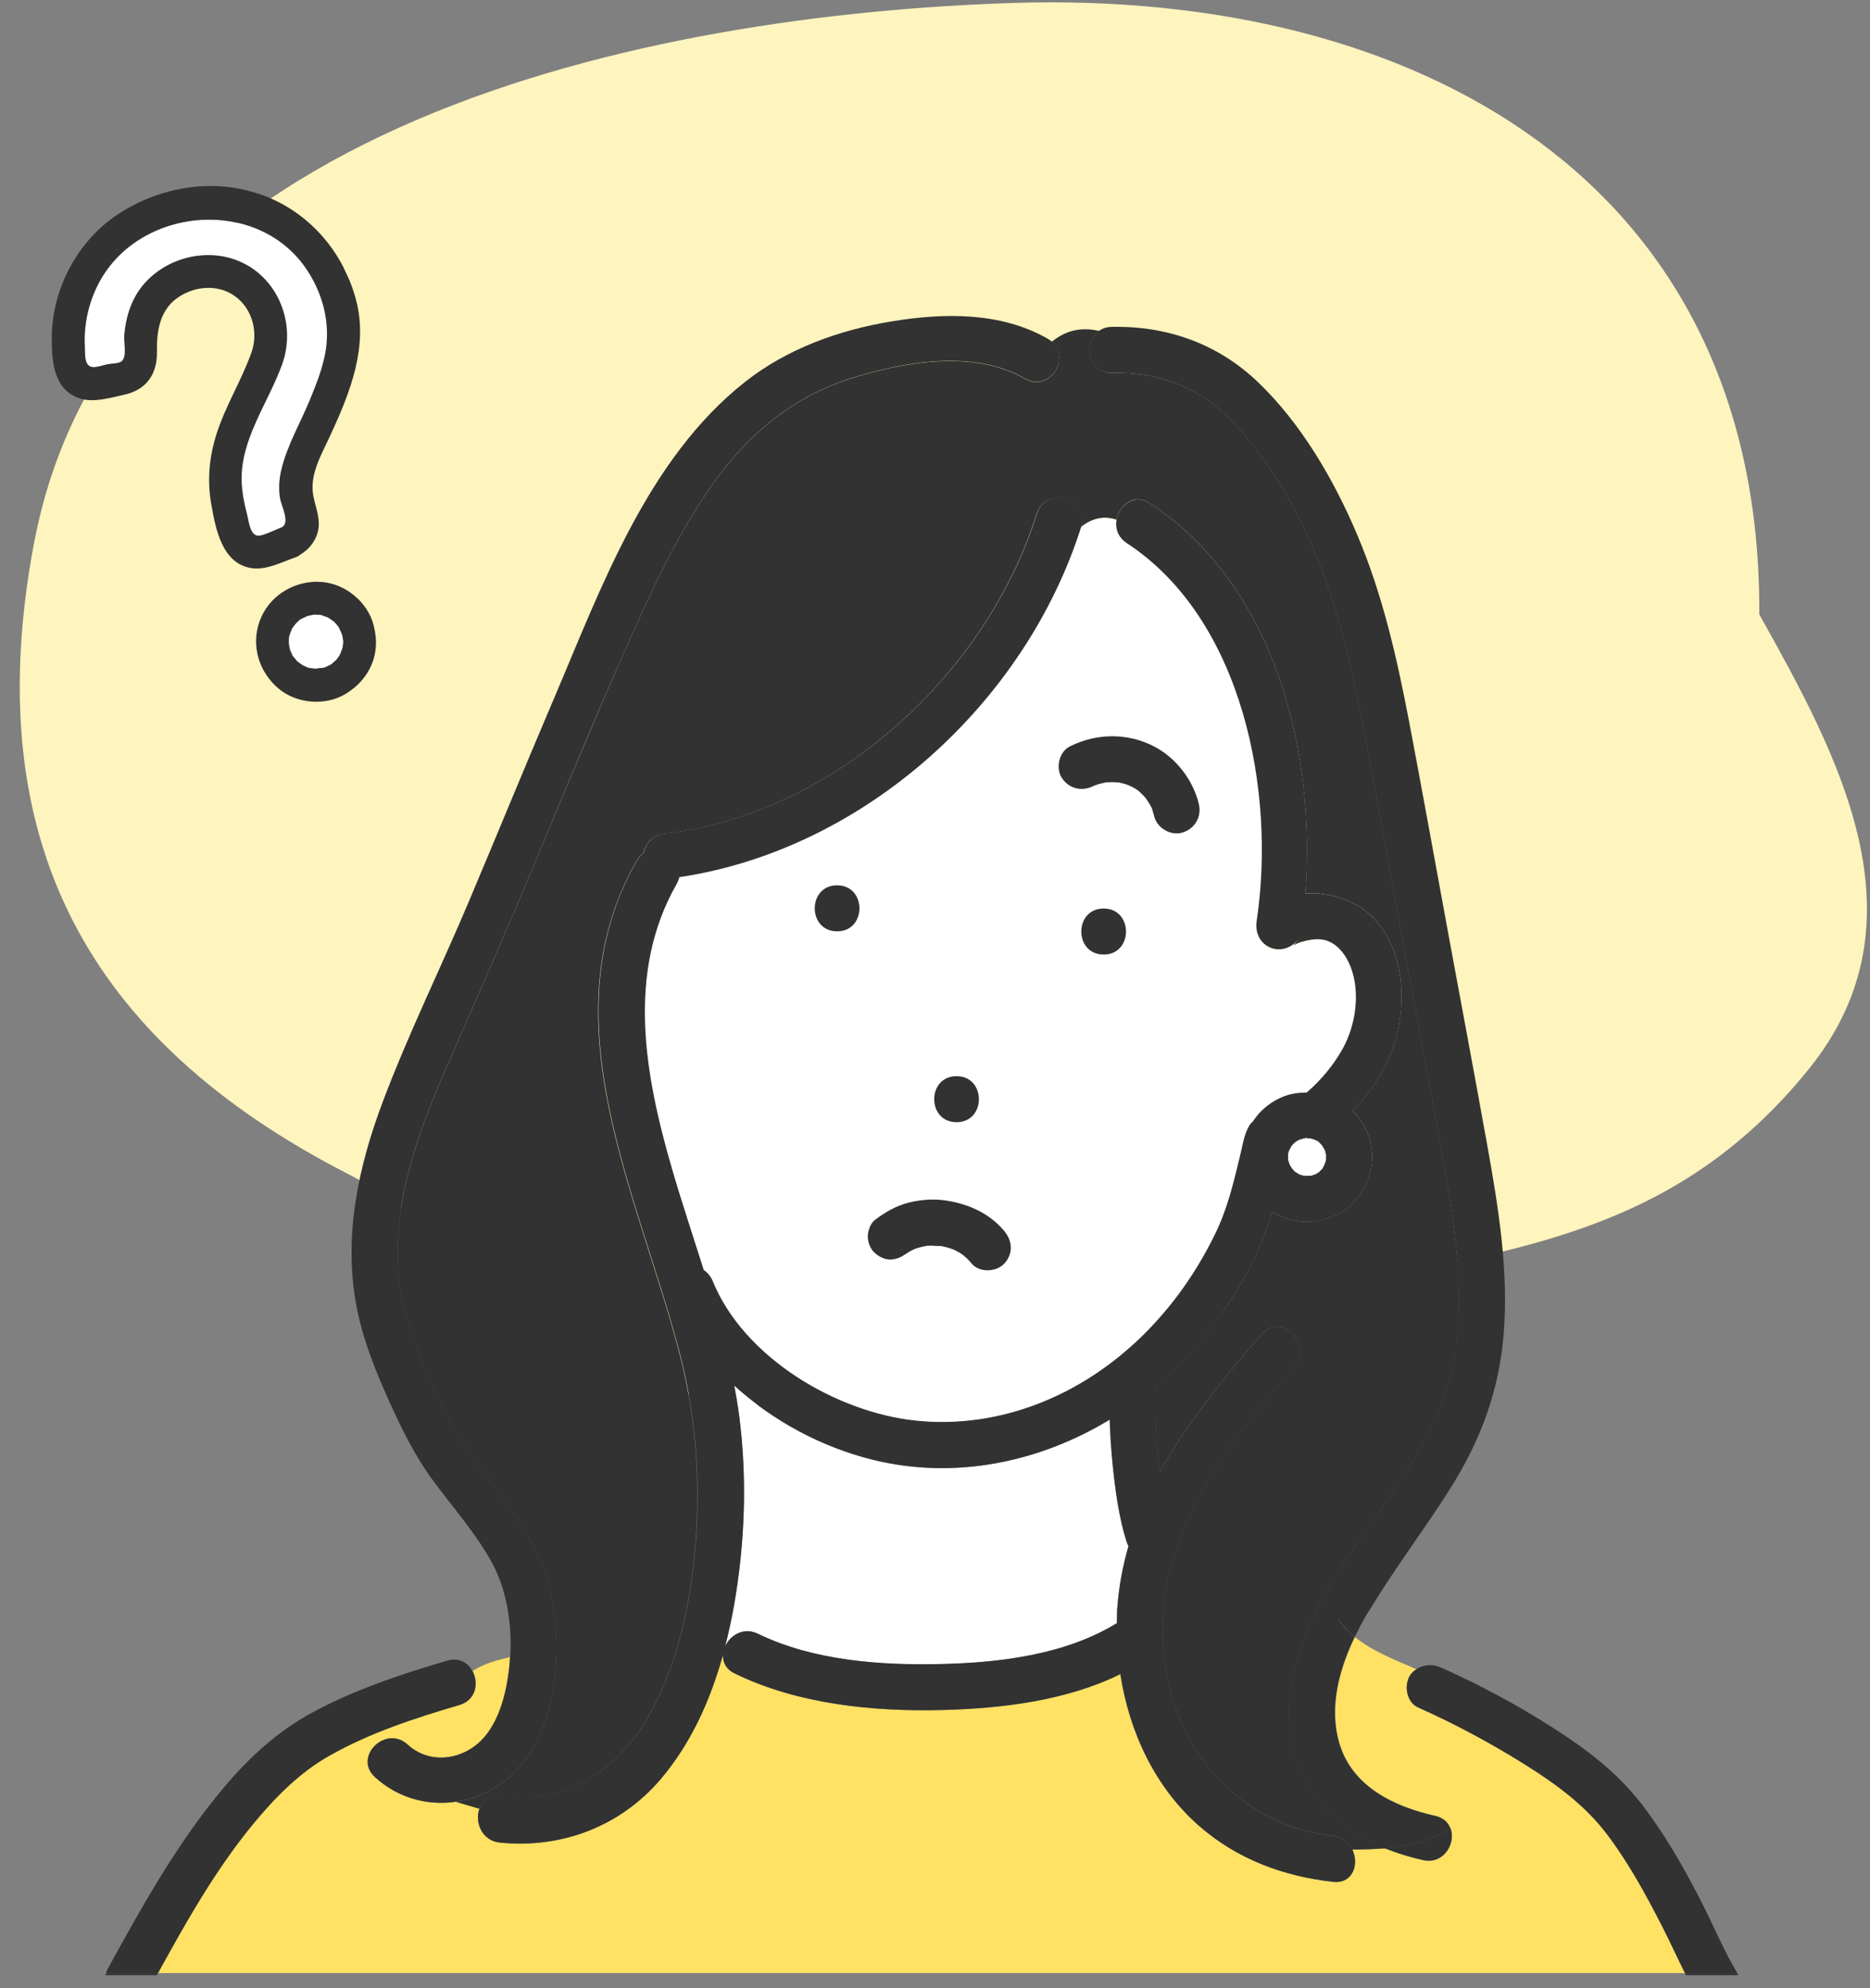 <?xml version="1.0" encoding="utf-8"?>
<svg xmlns="http://www.w3.org/2000/svg" width="142" height="151" viewBox="0 0 142 151" fill="none">
<rect x="0" y="0" width="142" height="151" fill="#808080" stroke="none"/>
<path d="M2.587 41.25C8.593 9.296 49.419 1.079 77.063 0.221C107.246 -0.712 133.769 13.481 133.593 46.657C139.557 57.337 146.481 69.888 137.354 81.187C123.58 98.249 105.8 94.229 86.825 101.864C81.234 104.114 66.618 105.607 60.654 106.487C46.645 108.545 37.672 94.933 26.4 89.142C6.636 78.985 -1.66 63.805 2.581 41.256L2.587 41.25Z" fill="#FEF4BE"/>
<g clip-path="url(#clip0_3527_40710)">
<path d="M126.221 146.289C124.98 143.859 123.654 141.429 122.001 139.255C120.34 137.066 118.156 135.482 115.839 134.023C113.234 132.385 110.496 130.917 107.681 129.66C106.815 129.271 106.604 128.014 107.049 127.268C107.103 127.175 107.166 127.098 107.236 127.02C107.33 126.911 107.447 126.841 107.556 126.764C105.902 126.05 104.186 125.382 102.884 124.318C101.683 126.818 100.926 129.667 101.706 132.346C102.665 135.661 105.856 137.198 108.999 137.897C109.623 138.036 109.989 138.409 110.153 138.851C110.567 139.985 109.646 141.615 108.071 141.266C108.063 141.266 108.055 141.266 108.047 141.266C107.072 141.048 106.105 140.753 105.177 140.373C104.366 140.435 103.531 140.458 102.689 140.466C103.024 141.173 102.946 142.058 102.431 142.555C102.151 142.819 101.753 142.974 101.23 142.912C97.447 142.492 93.938 141.188 91.052 138.665C87.698 135.731 85.74 131.515 85.069 127.136C80.959 129.163 76.029 129.753 71.552 129.861C66.264 129.993 60.594 129.427 55.789 127.09C55.111 126.764 54.869 126.205 54.9 125.654C53.948 129.085 52.474 132.392 50.166 135.109C47.116 138.704 42.647 140.404 37.959 139.931C36.805 139.814 36.251 138.82 36.29 137.92C36.298 137.718 36.337 137.524 36.407 137.345C35.767 137.151 35.167 136.988 34.613 136.817C34.55 136.825 34.496 136.848 34.434 136.856C32.335 137.112 30.167 136.515 28.474 134.954C26.813 133.425 29.301 130.964 30.955 132.485C32.374 133.79 34.426 133.766 35.97 132.664C37.881 131.305 38.505 128.472 38.708 126.282C38.723 126.135 38.723 125.987 38.739 125.84C37.787 126.081 36.836 126.283 35.884 126.904C36.36 127.796 36.157 129.101 34.894 129.473C31.493 130.475 28.092 131.577 25.004 133.332C22.726 134.628 20.893 136.491 19.24 138.494C16.377 141.965 14.154 145.908 11.994 149.844H127.952C127.359 148.664 126.813 147.453 126.213 146.281L126.221 146.289Z" fill="#FFE164"/>
<path d="M110.488 102.946C111.229 98.319 110.543 93.529 109.748 88.956C108.819 83.638 107.798 78.336 106.823 73.033C105.832 67.669 104.857 62.312 103.859 56.947C102.946 52.064 101.948 47.135 100.091 42.508C98.586 38.766 96.379 34.907 93.555 31.98C91.059 29.395 88.025 28.238 84.437 28.316C82.573 28.355 82.254 25.995 83.462 25.133C82.269 24.861 81.068 24.978 79.875 25.948C81.356 27.19 79.68 29.838 77.823 28.766C73.962 26.53 68.651 27.478 64.618 28.743C59.954 30.21 56.499 33.277 53.777 37.26C51.125 41.133 49.214 45.434 47.319 49.712C45.025 54.906 42.865 60.146 40.673 65.386C38.489 70.611 36.212 75.789 33.942 80.975C31.797 85.874 29.831 91.145 30.229 96.58C30.424 99.204 31.306 101.75 32.351 104.149C33.302 106.323 34.301 108.465 35.697 110.398C38.458 114.21 41.406 117.455 42.069 122.292C42.639 126.445 42.038 132.058 38.653 134.993C37.46 136.025 36.048 136.623 34.597 136.833C35.151 137.004 35.759 137.167 36.391 137.361C36.609 136.786 37.117 136.367 37.943 136.445C42.927 136.949 46.788 134.62 49.23 130.343C51.476 126.407 52.443 121.741 52.802 117.261C53.2 112.308 52.817 107.456 51.562 102.643C48.434 90.687 41.484 77.342 48.34 65.371C48.481 65.122 48.652 64.936 48.847 64.804C49.011 64.082 49.541 63.422 50.462 63.313C63.378 61.831 74.898 51.179 78.712 39.037C79.297 37.182 81.918 37.624 82.16 39.177C82.199 39.418 82.183 39.674 82.097 39.961C82.097 39.984 82.082 40.008 82.074 40.031C83.01 39.262 83.946 39.193 84.788 39.464C84.983 38.362 86.122 37.43 87.323 38.222C96.738 44.386 99.943 56.994 99.124 67.84C100.957 67.739 102.923 68.391 104.101 69.524C106.472 71.807 106.807 75.463 106.089 78.506C105.567 80.758 104.28 82.683 102.72 84.36C103.711 85.346 104.288 86.774 104.186 88.149C104.062 89.36 103.633 90.47 102.759 91.339C101.909 92.193 100.817 92.644 99.631 92.768C98.594 92.876 97.525 92.582 96.621 92.022C96.16 93.482 95.607 94.903 94.866 96.323C93.095 99.693 90.669 102.783 87.768 105.259C87.706 107.2 87.768 109.141 87.963 111.074C87.986 111.322 88.017 111.571 88.049 111.819C90.123 108.054 92.947 104.638 95.794 101.323C97.268 99.615 99.74 102.092 98.274 103.792C92.728 110.235 87.222 117.316 88.447 126.298C89.375 133.114 94.179 138.626 101.215 139.41C101.948 139.488 102.424 139.93 102.673 140.458C103.516 140.458 104.35 140.427 105.161 140.365C102.455 139.263 100.091 137.454 98.851 134.706C97.237 131.119 97.861 127.09 99.366 123.581C102.463 116.353 109.202 110.981 110.488 102.938V102.946Z" fill="#323232"/>
<path d="M82.09 40.032C77.854 53.408 65.632 64.525 51.577 66.629C51.538 66.792 51.483 66.963 51.382 67.134C47.514 73.888 48.956 81.659 51.016 88.755C51.764 91.332 52.622 93.894 53.434 96.464C53.722 96.65 53.964 96.93 54.12 97.318C56.483 103.117 63.495 107.286 69.571 107.907C75.99 108.559 82.136 105.959 86.676 101.526C89 99.259 90.88 96.588 92.292 93.669C93.22 91.752 93.657 89.85 94.156 87.8C94.335 87.078 94.452 86.177 94.842 85.525C94.936 85.37 95.053 85.238 95.17 85.129C95.334 84.889 95.513 84.656 95.724 84.439C96.371 83.771 97.284 83.251 98.204 83.072C98.547 83.01 98.882 82.987 99.21 82.987C100.333 82.04 101.332 80.79 101.956 79.648C102.938 77.855 103.297 75.386 102.556 73.445C102.205 72.529 101.495 71.582 100.481 71.38C99.943 71.279 99.335 71.396 98.82 71.543C98.134 71.738 98.001 72.11 98.625 71.295C97.393 72.902 95.115 71.947 95.419 69.952C96.886 60.186 94.398 47.05 85.553 41.258C84.96 40.87 84.734 40.311 84.749 39.76C84.749 39.667 84.773 39.582 84.788 39.488C83.946 39.217 83.01 39.287 82.074 40.055L82.09 40.032ZM72.644 81.729C74.906 81.729 74.906 85.223 72.644 85.223C70.382 85.223 70.382 81.729 72.644 81.729ZM63.565 70.728C61.303 70.728 61.303 67.235 63.565 67.235C65.827 67.235 65.827 70.728 63.565 70.728ZM76.255 95.959C75.655 96.612 74.36 96.666 73.775 95.959C73.658 95.82 73.541 95.688 73.416 95.564C73.37 95.517 73.315 95.478 73.26 95.439C73.26 95.455 73.206 95.424 73.112 95.299C73.065 95.268 73.019 95.237 72.972 95.206C72.839 95.121 72.699 95.043 72.551 94.966C72.504 94.942 72.457 94.919 72.41 94.896C72.278 94.849 72.153 94.803 72.02 94.764C71.864 94.717 71.708 94.678 71.544 94.647C71.505 94.64 71.466 94.632 71.42 94.624C71.123 94.64 70.803 94.585 70.507 94.601C70.453 94.601 70.398 94.609 70.343 94.616C70.219 94.64 70.094 94.663 69.969 94.694C69.813 94.733 69.657 94.779 69.501 94.834C69.47 94.841 69.439 94.857 69.415 94.865C69.275 94.935 69.134 95.004 69.002 95.082C68.885 95.152 68.432 95.486 68.877 95.144C68.487 95.447 68.136 95.633 67.637 95.657C67.169 95.68 66.732 95.447 66.397 95.144C66.077 94.849 65.882 94.337 65.882 93.91C65.882 93.514 66.069 92.932 66.397 92.675C67.184 92.07 68.011 91.589 68.986 91.34C69.79 91.131 70.655 91.053 71.482 91.138C73.292 91.332 75.07 92.07 76.248 93.498C76.872 94.251 76.942 95.214 76.248 95.967L76.255 95.959ZM83.806 72.491C81.544 72.491 81.544 68.997 83.806 68.997C86.067 68.997 86.067 72.491 83.806 72.491ZM87.659 56.692C89.336 57.569 90.615 59.246 91.052 61.071C91.278 62.026 90.755 62.918 89.827 63.221C88.946 63.508 87.885 62.887 87.666 62.002C87.627 61.831 87.581 61.661 87.518 61.49C87.518 61.467 87.495 61.42 87.479 61.381V61.373C87.347 61.102 87.175 60.853 87.011 60.605C86.957 60.543 86.902 60.488 86.847 60.426C86.738 60.31 86.621 60.201 86.504 60.093C86.496 60.085 86.473 60.069 86.45 60.046C86.426 60.03 86.411 60.015 86.395 60.007C86.263 59.914 86.13 59.836 85.99 59.759C85.912 59.72 85.834 59.681 85.755 59.642C85.592 59.588 85.436 59.533 85.272 59.487C85.194 59.464 85.116 59.448 85.038 59.433C85.007 59.433 85.007 59.433 84.983 59.425C84.96 59.425 84.944 59.425 84.929 59.425C84.804 59.417 84.679 59.401 84.547 59.401C84.367 59.401 84.188 59.409 84.016 59.417C83.93 59.433 83.845 59.448 83.759 59.471C83.579 59.51 83.408 59.565 83.236 59.619C83.221 59.619 83.197 59.634 83.166 59.642C83.119 59.666 83.065 59.689 83.049 59.697C82.168 60.131 81.193 59.906 80.647 59.068C80.155 58.315 80.452 57.088 81.278 56.677C83.299 55.675 85.654 55.636 87.666 56.692H87.659Z" fill="white"/>
<path d="M73.175 95.346C73.175 95.346 73.144 95.322 73.128 95.314C73.167 95.361 73.214 95.4 73.26 95.439C73.26 95.423 73.245 95.392 73.175 95.346Z" fill="#FFE164"/>
<path d="M73.089 95.275C73.089 95.275 73.105 95.291 73.113 95.299C73.113 95.299 73.121 95.299 73.129 95.307C73.113 95.291 73.097 95.283 73.089 95.268V95.275Z" fill="#FFE164"/>
<path d="M84.914 59.425C84.914 59.425 84.93 59.425 84.946 59.425C84.882 59.417 84.874 59.417 84.914 59.425Z" fill="#FFE164"/>
<path d="M84.944 59.425C84.944 59.425 84.96 59.425 84.975 59.425C85.007 59.425 85.038 59.425 85.077 59.425C85.03 59.425 84.991 59.425 84.944 59.417V59.425Z" fill="#FFE164"/>
<path d="M84.835 122.114C84.952 120.476 85.248 118.915 85.685 117.417C85.623 117.308 85.568 117.184 85.529 117.06C84.944 115.189 84.687 113.209 84.484 111.269C84.367 110.12 84.289 108.963 84.258 107.814C78.907 111.067 72.472 112.402 66.248 110.857C62.465 109.918 58.729 107.954 55.75 105.244C55.89 105.997 56.015 106.75 56.116 107.511C56.74 112.324 56.561 117.246 55.711 122.021C55.531 123.03 55.313 124.032 55.048 125.041C55.438 124.187 56.452 123.55 57.544 124.078C61.771 126.135 66.911 126.493 71.537 126.376C75.99 126.267 80.927 125.654 84.804 123.271C84.804 122.89 84.804 122.502 84.827 122.13L84.835 122.114Z" fill="white"/>
<path d="M101.651 140.467C101.994 140.467 102.338 140.467 102.681 140.467C102.431 139.931 101.955 139.496 101.222 139.419C94.187 138.642 89.382 133.122 88.454 126.306C87.23 117.324 92.736 110.244 98.282 103.8C99.74 102.1 97.276 99.616 95.801 101.331C92.954 104.639 90.131 108.062 88.056 111.827C88.025 111.579 87.994 111.323 87.971 111.082C87.783 109.149 87.713 107.208 87.775 105.267C90.677 102.791 93.103 99.701 94.873 96.332C95.622 94.911 96.168 93.49 96.628 92.031C97.525 92.59 98.602 92.885 99.639 92.776C100.824 92.652 101.916 92.202 102.767 91.348C103.64 90.47 104.069 89.368 104.194 88.157C104.295 86.783 103.718 85.354 102.728 84.368C104.288 82.691 105.567 80.766 106.097 78.515C106.807 75.472 106.479 71.815 104.108 69.532C102.93 68.399 100.965 67.739 99.132 67.848C99.951 57.01 96.745 44.402 87.331 38.23C86.028 37.377 84.796 38.541 84.757 39.744C84.741 40.295 84.968 40.855 85.56 41.243C94.405 47.034 96.893 60.178 95.427 69.936C95.131 71.931 97.4 72.894 98.633 71.279C98.009 72.094 98.141 71.722 98.828 71.528C99.343 71.38 99.951 71.264 100.489 71.365C101.511 71.559 102.213 72.514 102.564 73.43C103.313 75.371 102.954 77.839 101.963 79.633C101.339 80.774 100.341 82.024 99.218 82.971C98.89 82.971 98.555 82.994 98.212 83.056C97.291 83.227 96.379 83.755 95.731 84.423C95.521 84.64 95.341 84.873 95.177 85.114C95.053 85.23 94.944 85.354 94.85 85.51C94.46 86.169 94.343 87.062 94.163 87.784C93.664 89.834 93.228 91.736 92.299 93.653C90.888 96.572 89.008 99.243 86.683 101.51C82.144 105.943 75.99 108.544 69.579 107.891C63.511 107.27 56.491 103.101 54.127 97.302C53.971 96.922 53.73 96.642 53.441 96.448C52.63 93.879 51.772 91.317 51.023 88.739C48.964 81.643 47.529 73.872 51.39 67.118C51.483 66.947 51.546 66.784 51.585 66.613C65.663 64.51 77.901 53.361 82.121 39.946C82.214 39.659 82.222 39.395 82.183 39.162C81.933 37.609 79.313 37.159 78.736 39.022C74.922 51.164 63.401 61.816 50.485 63.298C49.565 63.407 49.026 64.067 48.87 64.789C48.683 64.921 48.512 65.115 48.364 65.356C41.515 77.327 48.457 90.665 51.585 102.628C52.84 107.433 53.223 112.293 52.825 117.246C52.466 121.718 51.499 126.384 49.253 130.328C46.811 134.598 42.95 136.934 37.967 136.43C37.14 136.344 36.625 136.764 36.414 137.346C36.344 137.524 36.305 137.718 36.297 137.92C36.258 138.821 36.812 139.815 37.967 139.931C42.654 140.405 47.116 138.697 50.173 135.11C52.482 132.393 53.956 129.086 54.907 125.654C54.868 126.213 55.118 126.764 55.797 127.09C60.601 129.427 66.272 129.994 71.56 129.862C76.037 129.753 80.966 129.163 85.077 127.137C85.748 131.515 87.705 135.731 91.059 138.666C93.945 141.189 97.447 142.493 101.238 142.912C101.768 142.974 102.166 142.819 102.439 142.555C102.954 142.066 103.032 141.181 102.696 140.467C102.353 140.467 102.01 140.467 101.667 140.467H101.651ZM98.719 89.197C98.719 89.197 98.695 89.189 98.687 89.182C99.023 89.283 98.859 89.267 98.719 89.197ZM100.341 88.848C100.341 88.848 100.395 88.793 100.419 88.747C100.395 88.793 100.364 88.84 100.341 88.848ZM97.845 87.598C97.845 87.598 97.845 87.598 97.845 87.582C97.868 87.505 97.9 87.427 97.915 87.373C97.915 87.365 97.915 87.357 97.923 87.35C97.9 87.388 97.892 87.412 97.853 87.474C97.876 87.427 97.9 87.373 97.923 87.318C97.923 87.303 97.939 87.295 97.946 87.287C97.978 87.225 97.993 87.202 97.985 87.233C98.009 87.194 98.032 87.148 98.063 87.109C98.001 87.186 98.016 87.109 98.102 87.023C98.118 87.008 98.133 86.992 98.149 86.977C98.165 86.954 98.18 86.922 98.196 86.899C98.18 86.938 98.165 86.946 98.149 86.969C98.18 86.938 98.212 86.899 98.243 86.868C98.282 86.829 98.321 86.798 98.36 86.76C98.329 86.775 98.313 86.79 98.266 86.814C98.297 86.798 98.329 86.775 98.368 86.752C98.375 86.744 98.391 86.736 98.399 86.721C98.477 86.651 98.555 86.62 98.492 86.674C98.531 86.643 98.578 86.62 98.617 86.596C98.648 86.581 98.687 86.558 98.719 86.542C98.719 86.542 98.726 86.542 98.734 86.542C98.835 86.511 98.945 86.488 99.054 86.457C99.015 86.457 98.992 86.457 98.929 86.457C98.976 86.457 99.031 86.457 99.085 86.449C99.101 86.449 99.124 86.441 99.14 86.433C99.233 86.41 99.28 86.433 99.21 86.449C99.303 86.449 99.389 86.449 99.483 86.457C99.545 86.472 99.608 86.488 99.67 86.503C99.654 86.503 99.709 86.534 99.857 86.565C99.857 86.565 99.842 86.558 99.834 86.55C99.787 86.534 99.74 86.519 99.694 86.503C99.717 86.503 99.748 86.503 99.811 86.542C99.811 86.542 99.818 86.542 99.826 86.55C99.857 86.558 99.888 86.573 99.92 86.581C99.888 86.581 99.873 86.573 99.85 86.565C99.912 86.604 99.974 86.643 100.037 86.682C99.951 86.612 100.005 86.62 100.083 86.682C100.107 86.705 100.13 86.728 100.154 86.752C100.185 86.767 100.208 86.79 100.239 86.806C100.2 86.783 100.185 86.775 100.154 86.76C100.208 86.814 100.271 86.86 100.317 86.915C100.341 86.938 100.364 86.961 100.38 86.985C100.45 87.101 100.52 87.21 100.583 87.326C100.598 87.38 100.622 87.443 100.637 87.497C100.653 87.551 100.661 87.606 100.676 87.66C100.676 87.8 100.676 87.939 100.676 88.079C100.668 88.118 100.661 88.157 100.653 88.196C100.606 88.39 100.395 88.739 100.661 88.266C100.59 88.39 100.536 88.514 100.466 88.638C100.458 88.654 100.442 88.685 100.427 88.716C100.419 88.731 100.403 88.739 100.395 88.755C100.31 88.856 100.208 88.941 100.115 89.034C100.091 89.042 100.068 89.057 100.052 89.065C100.005 89.096 99.959 89.112 99.912 89.135C100.005 89.096 99.959 89.151 99.865 89.174C99.842 89.182 99.818 89.189 99.787 89.197C99.748 89.213 99.709 89.236 99.678 89.259C99.725 89.228 99.748 89.221 99.779 89.205C99.717 89.228 99.647 89.251 99.584 89.267C99.545 89.275 99.506 89.283 99.467 89.29C99.374 89.29 99.28 89.29 99.179 89.29C99.21 89.298 99.147 89.306 99.054 89.29C98.999 89.29 98.937 89.275 98.882 89.275C98.945 89.275 98.976 89.275 99.015 89.275C98.898 89.244 98.781 89.205 98.664 89.174C98.625 89.151 98.586 89.135 98.555 89.112C98.5 89.081 98.453 89.05 98.406 89.019C98.438 89.05 98.453 89.065 98.5 89.104C98.469 89.073 98.438 89.042 98.399 89.019C98.383 89.003 98.36 88.995 98.344 88.98C98.266 88.933 98.227 88.863 98.313 88.933C98.274 88.894 98.235 88.863 98.196 88.825C98.165 88.793 98.141 88.762 98.11 88.731C98.04 88.623 97.978 88.506 97.915 88.39C97.915 88.367 97.9 88.335 97.9 88.32C97.884 88.273 97.861 88.204 97.837 88.134C97.837 88.126 97.837 88.126 97.837 88.11C97.837 88.009 97.829 87.908 97.829 87.808C97.829 87.73 97.837 87.66 97.837 87.59L97.845 87.598ZM97.822 87.776V87.8C97.822 87.8 97.822 87.792 97.822 87.776ZM97.822 87.963C97.822 87.963 97.814 87.924 97.822 87.916C97.822 87.924 97.822 87.947 97.822 87.963ZM84.843 122.122C84.819 122.502 84.827 122.883 84.819 123.263C80.943 125.646 76.013 126.26 71.552 126.368C66.927 126.485 61.787 126.128 57.559 124.07C56.467 123.542 55.446 124.179 55.063 125.033C55.321 124.032 55.547 123.022 55.726 122.013C56.569 117.239 56.756 112.317 56.132 107.503C56.031 106.742 55.906 105.989 55.765 105.236C58.745 107.946 62.473 109.918 66.264 110.849C72.488 112.394 78.915 111.059 84.273 107.806C84.305 108.963 84.383 110.112 84.5 111.261C84.702 113.202 84.96 115.181 85.545 117.052C85.584 117.176 85.638 117.301 85.701 117.409C85.264 118.915 84.968 120.476 84.851 122.106L84.843 122.122Z" fill="#323232"/>
<path d="M79.866 25.941C79.781 25.871 79.695 25.801 79.586 25.739C76.021 23.682 71.677 23.752 67.73 24.404C63.737 25.056 59.798 26.469 56.6 28.984C49.143 34.845 45.626 44.705 42.038 53.113C39.838 58.268 37.724 63.446 35.541 68.608C33.419 73.624 31.001 78.538 29.082 83.631C27.21 88.576 26.079 93.847 27.055 99.119C27.523 101.642 28.482 104.041 29.535 106.377C30.51 108.543 31.524 110.608 32.943 112.518C34.464 114.568 36.188 116.509 37.405 118.768C37.959 119.808 38.317 120.949 38.536 122.122C38.731 123.201 38.801 124.311 38.762 125.398C38.762 125.545 38.746 125.693 38.731 125.84C39.815 125.568 40.899 125.235 41.983 124.156C40.899 125.235 39.815 125.561 38.731 125.84C38.723 125.988 38.715 126.135 38.7 126.283C38.505 128.472 37.88 131.306 35.962 132.664C34.41 133.759 32.366 133.79 30.947 132.486C29.285 130.964 26.797 133.425 28.466 134.954C30.159 136.507 32.327 137.105 34.425 136.856C34.488 136.856 34.542 136.833 34.605 136.818C36.055 136.608 37.467 136.018 38.66 134.978C42.046 132.051 42.646 126.43 42.077 122.277C41.414 117.448 38.458 114.195 35.704 110.383C34.308 108.45 33.31 106.315 32.358 104.134C31.313 101.735 30.432 99.188 30.237 96.564C29.831 91.13 31.805 85.859 33.949 80.96C36.219 75.774 38.497 70.596 40.681 65.371C42.864 60.131 45.025 54.883 47.326 49.697C49.221 45.419 51.132 41.118 53.784 37.244C56.506 33.262 59.962 30.195 64.626 28.728C68.65 27.462 73.97 26.515 77.831 28.751C79.679 29.823 81.364 27.175 79.882 25.933L79.866 25.941Z" fill="#323232"/>
<path d="M108.039 141.258C108.039 141.258 108.055 141.258 108.063 141.258C109.638 141.608 110.566 139.977 110.145 138.844C108.726 139.837 107.002 140.218 105.161 140.358C106.089 140.738 107.056 141.033 108.031 141.25L108.039 141.258Z" fill="#323232"/>
<path d="M101.651 122.999C101.994 123.504 102.415 123.938 102.876 124.319C103.149 123.76 103.429 123.209 103.734 122.689C103.843 122.502 103.968 122.316 104.085 122.13C105.972 119.016 108.203 116.097 110.145 113.015C112.446 109.359 113.842 105.594 114.185 101.269C114.567 96.518 113.787 91.728 112.953 87.062C111.986 81.69 110.98 76.333 109.989 70.969C108.991 65.565 108.023 60.154 106.994 54.759C106.074 49.953 104.989 45.163 103.071 40.637C101.316 36.476 98.812 32.16 95.513 29.008C92.463 26.096 88.626 24.738 84.421 24.823C84.024 24.831 83.704 24.947 83.447 25.134C82.238 25.995 82.557 28.355 84.421 28.317C88.009 28.239 91.043 29.396 93.539 31.981C96.363 34.908 98.578 38.766 100.076 42.508C101.932 47.143 102.93 52.065 103.843 56.948C104.841 62.305 105.816 67.669 106.807 73.034C107.782 78.344 108.803 83.646 109.732 88.957C110.527 93.529 111.214 98.319 110.473 102.946C109.186 110.981 102.454 116.354 99.35 123.589C97.845 127.098 97.221 131.127 98.835 134.714C100.076 137.462 102.439 139.271 105.145 140.374C106.986 140.226 108.71 139.846 110.129 138.86C109.966 138.409 109.599 138.045 108.975 137.905C105.832 137.206 102.634 135.669 101.682 132.354C100.91 129.668 101.659 126.819 102.86 124.327C102.392 123.946 101.971 123.519 101.636 123.007L101.651 122.999Z" fill="#323232"/>
<path d="M83.806 68.997C81.544 68.997 81.544 72.491 83.806 72.491C86.068 72.491 86.068 68.997 83.806 68.997Z" fill="#323232"/>
<path d="M72.636 81.728C70.374 81.728 70.374 85.222 72.636 85.222C74.898 85.222 74.898 81.728 72.636 81.728Z" fill="#323232"/>
<path d="M73.112 95.299C73.206 95.415 73.253 95.454 73.26 95.439C73.214 95.4 73.167 95.353 73.128 95.314C73.128 95.314 73.12 95.314 73.112 95.307V95.299Z" fill="#323232"/>
<path d="M69.01 95.082C69.142 95.004 69.282 94.935 69.423 94.865C69.454 94.849 69.485 94.841 69.509 94.834C69.665 94.779 69.813 94.733 69.977 94.694C70.102 94.663 70.226 94.64 70.351 94.616C70.406 94.616 70.46 94.609 70.515 94.601C70.819 94.585 71.131 94.64 71.427 94.624C71.466 94.624 71.513 94.64 71.552 94.647C71.708 94.678 71.872 94.717 72.028 94.764C72.161 94.803 72.285 94.849 72.418 94.896C72.465 94.919 72.512 94.942 72.558 94.966C72.699 95.036 72.839 95.121 72.98 95.206C73.026 95.237 73.073 95.269 73.12 95.299C73.112 95.292 73.104 95.284 73.097 95.276C73.104 95.292 73.12 95.299 73.136 95.315C73.151 95.323 73.167 95.338 73.182 95.346C73.253 95.393 73.276 95.431 73.268 95.439C73.323 95.478 73.377 95.525 73.424 95.564C73.549 95.688 73.674 95.82 73.783 95.959C74.368 96.666 75.663 96.612 76.263 95.959C76.957 95.206 76.887 94.244 76.263 93.491C75.085 92.062 73.307 91.325 71.498 91.131C70.671 91.045 69.805 91.131 69.002 91.332C68.027 91.581 67.2 92.062 66.412 92.668C66.085 92.924 65.897 93.514 65.897 93.902C65.897 94.329 66.085 94.841 66.412 95.136C66.748 95.439 67.184 95.672 67.652 95.649C68.152 95.626 68.503 95.439 68.893 95.136C68.448 95.478 68.893 95.152 69.017 95.074L69.01 95.082Z" fill="#323232"/>
<path d="M63.566 70.728C65.828 70.728 65.828 67.234 63.566 67.234C61.304 67.234 61.304 70.728 63.566 70.728Z" fill="#323232"/>
<path d="M131.898 149.798C130.845 148.028 130.058 146.103 129.114 144.271C127.796 141.701 126.353 139.186 124.575 136.903C122.742 134.559 120.409 132.796 117.914 131.205C115.215 129.481 112.376 127.952 109.451 126.648C108.803 126.36 108.094 126.392 107.556 126.772C109.381 127.564 111.136 128.426 112.189 129.994C111.143 128.426 109.388 127.564 107.556 126.772C107.446 126.85 107.329 126.919 107.236 127.028C107.173 127.106 107.111 127.183 107.049 127.277C106.604 128.022 106.815 129.279 107.68 129.668C110.496 130.925 113.234 132.393 115.839 134.031C118.155 135.482 120.331 137.074 122.001 139.263C123.654 141.437 124.98 143.875 126.22 146.297C126.821 147.469 127.367 148.68 127.96 149.86H131.93C131.93 149.86 131.914 149.821 131.898 149.798Z" fill="#323232"/>
<path d="M127.952 149.853C127.976 149.899 127.999 149.953 128.022 150H131.992C131.969 149.953 131.946 149.899 131.922 149.853H127.952Z" fill="#323232"/>
<path d="M8.055 149.853C8.039 149.899 8.008 149.953 8 150H11.915C11.939 149.953 11.97 149.899 12.001 149.853H8.055Z" fill="#323232"/>
<path d="M35.876 126.912C35.791 126.757 35.697 126.609 35.572 126.485C35.19 126.105 34.636 125.91 33.958 126.112C30.416 127.16 26.868 128.333 23.615 130.11C21.033 131.523 18.865 133.519 16.985 135.762C13.46 139.962 10.8 144.744 8.179 149.527C8.117 149.635 8.094 149.744 8.055 149.853H11.993C14.154 145.917 16.377 141.973 19.239 138.503C20.893 136.5 22.726 134.629 25.003 133.34C28.1 131.586 31.493 130.483 34.894 129.482C36.157 129.109 36.36 127.805 35.884 126.912H35.876Z" fill="#323232"/>
<path d="M97.845 88.134C97.868 88.204 97.891 88.274 97.907 88.32C97.907 88.336 97.923 88.367 97.923 88.39C97.985 88.507 98.047 88.623 98.118 88.732C98.141 88.763 98.172 88.794 98.204 88.825C98.243 88.864 98.281 88.895 98.32 88.934C98.344 88.949 98.375 88.988 98.414 89.019C98.461 89.05 98.516 89.081 98.562 89.112C98.601 89.135 98.64 89.151 98.671 89.174C98.788 89.213 98.905 89.252 99.022 89.275C99.108 89.275 99.163 89.275 99.186 89.291C99.28 89.291 99.373 89.291 99.475 89.291C99.514 89.283 99.553 89.275 99.592 89.267C99.662 89.252 99.724 89.229 99.787 89.205C99.841 89.174 99.888 89.151 99.912 89.143C99.958 89.12 100.005 89.097 100.052 89.073C100.068 89.066 100.091 89.05 100.114 89.042C100.208 88.949 100.309 88.864 100.395 88.763C100.403 88.747 100.419 88.74 100.426 88.724C100.442 88.693 100.458 88.662 100.465 88.646C100.536 88.53 100.59 88.398 100.66 88.274C100.395 88.755 100.598 88.398 100.653 88.204C100.66 88.165 100.668 88.126 100.676 88.087C100.676 87.948 100.676 87.808 100.676 87.668C100.66 87.614 100.653 87.559 100.637 87.505C100.621 87.443 100.598 87.389 100.582 87.334C100.52 87.218 100.45 87.101 100.38 86.993C100.356 86.969 100.341 86.946 100.317 86.923C100.263 86.868 100.208 86.814 100.153 86.768C100.099 86.737 100.06 86.713 100.029 86.69C99.966 86.651 99.904 86.612 99.841 86.573C99.693 86.542 99.639 86.511 99.654 86.511C99.592 86.496 99.529 86.48 99.467 86.465C99.373 86.465 99.288 86.457 99.194 86.457C99.163 86.457 99.108 86.465 99.03 86.465C98.921 86.488 98.82 86.511 98.71 86.55C98.71 86.55 98.703 86.55 98.695 86.55C98.664 86.566 98.625 86.581 98.593 86.605C98.547 86.628 98.508 86.659 98.469 86.682C98.445 86.698 98.398 86.729 98.336 86.768C98.297 86.806 98.258 86.837 98.219 86.876C98.188 86.907 98.157 86.938 98.126 86.977C98.087 87.039 98.055 87.094 98.04 87.117C98.016 87.156 97.985 87.202 97.962 87.241C97.962 87.257 97.93 87.296 97.899 87.365C97.899 87.373 97.899 87.381 97.891 87.389C97.876 87.435 97.845 87.513 97.821 87.598C97.821 87.598 97.821 87.598 97.821 87.614C97.821 87.684 97.814 87.761 97.814 87.831C97.814 87.932 97.814 88.033 97.821 88.134C97.821 88.142 97.821 88.142 97.821 88.157L97.845 88.134Z" fill="white"/>
<path d="M99.039 89.274C99 89.274 98.969 89.274 98.906 89.274C98.961 89.274 99.023 89.282 99.078 89.29C99.078 89.29 99.078 89.29 99.07 89.29C99.062 89.29 99.054 89.29 99.039 89.282V89.274Z" fill="white"/>
<path d="M98.516 89.104C98.477 89.065 98.453 89.05 98.422 89.019C98.453 89.05 98.484 89.073 98.523 89.104H98.516Z" fill="white"/>
<path d="M98.36 88.98C98.36 88.98 98.399 89.003 98.415 89.018C98.383 88.995 98.352 88.964 98.321 88.933C98.235 88.863 98.274 88.933 98.352 88.98H98.36Z" fill="white"/>
<path d="M99.077 89.29C99.171 89.306 99.233 89.306 99.202 89.29C99.178 89.29 99.155 89.29 99.132 89.29C99.116 89.29 99.1 89.29 99.085 89.29H99.077Z" fill="white"/>
<path d="M99.881 89.174C99.974 89.143 100.013 89.096 99.927 89.135C99.888 89.158 99.85 89.181 99.811 89.197C99.834 89.189 99.857 89.181 99.888 89.174H99.881Z" fill="white"/>
<path d="M100.091 86.681C100.013 86.611 99.959 86.611 100.045 86.681C100.084 86.705 100.123 86.728 100.162 86.751C100.138 86.728 100.115 86.705 100.091 86.681Z" fill="white"/>
<path d="M100.247 86.799C100.247 86.799 100.185 86.76 100.161 86.744C100.192 86.76 100.208 86.775 100.247 86.791V86.799Z" fill="white"/>
<path d="M99.701 89.252C99.701 89.252 99.771 89.213 99.81 89.189C99.81 89.189 99.81 89.189 99.803 89.189C99.771 89.205 99.748 89.221 99.701 89.244V89.252Z" fill="white"/>
<path d="M98.719 89.197C98.851 89.267 99.023 89.283 98.688 89.182C98.695 89.182 98.711 89.197 98.719 89.197Z" fill="white"/>
<path d="M98.398 86.728C98.398 86.728 98.375 86.744 98.367 86.759C98.406 86.736 98.453 86.705 98.492 86.681C98.554 86.635 98.476 86.658 98.398 86.728Z" fill="white"/>
<path d="M99.218 86.441C99.288 86.425 99.241 86.41 99.147 86.425C99.132 86.425 99.108 86.433 99.093 86.441C99.116 86.441 99.132 86.441 99.155 86.441C99.179 86.441 99.202 86.441 99.218 86.441Z" fill="white"/>
<path d="M99.701 86.503C99.748 86.519 99.795 86.534 99.842 86.549C99.842 86.549 99.834 86.549 99.826 86.542C99.764 86.511 99.732 86.511 99.709 86.503H99.701Z" fill="white"/>
<path d="M98.196 86.892C98.196 86.892 98.165 86.946 98.149 86.969C98.165 86.946 98.173 86.93 98.196 86.899V86.892Z" fill="white"/>
<path d="M98.936 86.457C98.991 86.457 99.014 86.457 99.061 86.457C99.069 86.457 99.085 86.457 99.093 86.449C99.038 86.449 98.991 86.465 98.936 86.457Z" fill="white"/>
<path d="M98.267 86.814C98.313 86.791 98.329 86.775 98.36 86.76C98.329 86.783 98.298 86.806 98.259 86.822L98.267 86.814Z" fill="white"/>
<path d="M98.103 87.015C98.025 87.101 98.009 87.171 98.064 87.101C98.095 87.054 98.118 87.015 98.142 86.969C98.126 86.984 98.11 87 98.095 87.015H98.103Z" fill="white"/>
<path d="M99.842 86.55C99.842 86.55 99.857 86.558 99.865 86.565C99.889 86.565 99.904 86.573 99.935 86.581C99.904 86.581 99.873 86.558 99.842 86.55Z" fill="white"/>
<path d="M97.962 87.287C97.962 87.287 97.985 87.249 98.001 87.233C98.009 87.202 98.001 87.233 97.962 87.287Z" fill="white"/>
<path d="M97.938 87.318C97.915 87.365 97.892 87.419 97.868 87.473C97.899 87.411 97.915 87.388 97.938 87.349C97.946 87.326 97.954 87.303 97.962 87.287C97.962 87.303 97.946 87.31 97.938 87.318Z" fill="white"/>
<path d="M98.414 89.018C98.375 88.979 98.336 88.948 98.32 88.933C98.352 88.956 98.383 88.987 98.414 89.018Z" fill="#323232"/>
<path d="M99.811 89.197C99.85 89.174 99.888 89.15 99.927 89.135C99.904 89.142 99.857 89.174 99.803 89.197C99.803 89.197 99.803 89.197 99.811 89.197Z" fill="#323232"/>
<path d="M99.069 89.29C99.069 89.29 99.069 89.29 99.077 89.29C99.093 89.29 99.108 89.29 99.124 89.29C99.147 89.29 99.171 89.29 99.194 89.29C99.178 89.29 99.124 89.282 99.03 89.274C99.038 89.274 99.046 89.274 99.061 89.282L99.069 89.29Z" fill="#323232"/>
<path d="M100.162 86.744C100.162 86.744 100.084 86.697 100.045 86.674C100.068 86.689 100.115 86.72 100.17 86.751L100.162 86.744Z" fill="#323232"/>
<path d="M97.962 87.288C97.962 87.288 97.946 87.326 97.939 87.35C97.97 87.288 97.993 87.241 98.001 87.226C97.985 87.241 97.978 87.264 97.962 87.28V87.288Z" fill="#323232"/>
<path d="M98.367 86.751C98.43 86.713 98.476 86.681 98.5 86.666C98.461 86.689 98.414 86.72 98.375 86.744L98.367 86.751Z" fill="#323232"/>
<path d="M98.149 86.969C98.126 87.015 98.095 87.054 98.071 87.101C98.087 87.077 98.118 87.031 98.157 86.961L98.149 86.969Z" fill="#323232"/>
<path d="M99.147 86.441C99.147 86.441 99.108 86.441 99.085 86.441C99.077 86.441 99.061 86.441 99.054 86.449C99.132 86.449 99.186 86.449 99.218 86.441C99.194 86.441 99.171 86.441 99.155 86.441H99.147Z" fill="#323232"/>
<path d="M85.974 59.758C86.115 59.836 86.247 59.921 86.38 60.006C86.388 60.006 86.411 60.03 86.434 60.045C86.458 60.061 86.481 60.084 86.489 60.092C86.606 60.193 86.723 60.309 86.832 60.426C86.887 60.48 86.941 60.542 86.996 60.604C87.16 60.86 87.331 61.101 87.464 61.373V61.38C87.48 61.427 87.495 61.466 87.503 61.489C87.558 61.66 87.604 61.823 87.651 62.002C87.862 62.894 88.93 63.508 89.812 63.22C90.74 62.918 91.262 62.025 91.036 61.07C90.599 59.245 89.32 57.569 87.643 56.691C85.631 55.643 83.275 55.674 81.255 56.676C80.429 57.08 80.14 58.306 80.624 59.067C81.169 59.905 82.144 60.131 83.026 59.696C83.041 59.688 83.096 59.665 83.143 59.642C83.174 59.634 83.198 59.618 83.213 59.618C83.385 59.556 83.556 59.51 83.736 59.471C83.821 59.447 83.907 59.44 83.993 59.416C84.172 59.409 84.344 59.393 84.523 59.401C84.648 59.401 84.773 59.416 84.906 59.424C84.867 59.424 84.867 59.416 84.937 59.424C84.984 59.424 85.023 59.432 85.069 59.432C85.03 59.432 84.999 59.432 84.968 59.432C84.984 59.432 84.991 59.432 85.023 59.44C85.101 59.455 85.179 59.471 85.257 59.494C85.42 59.533 85.584 59.587 85.74 59.649C85.81 59.696 85.896 59.727 85.974 59.766V59.758Z" fill="#323232"/>
</g>
<g clip-path="url(#clip1_3527_40710)">
<path d="M25.724 47.613C25.678 47.556 25.637 47.496 25.59 47.439C25.533 47.373 25.471 47.31 25.414 47.245C25.409 47.234 25.409 47.234 25.404 47.223C25.267 47.115 25.126 47.023 24.981 46.926C24.976 46.915 24.971 46.917 24.963 46.915C24.913 46.892 24.855 46.866 24.804 46.844C24.699 46.801 24.585 46.768 24.481 46.731C24.45 46.719 24.431 46.708 24.421 46.7C24.291 46.675 24.122 46.681 24.026 46.673C23.986 46.672 23.938 46.668 23.893 46.67C23.852 46.669 23.847 46.671 23.852 46.669C23.804 46.678 23.756 46.688 23.732 46.692C23.646 46.706 23.555 46.722 23.466 46.744C23.45 46.752 23.307 46.798 23.299 46.796C23.283 46.803 23.266 46.811 23.261 46.813C23.191 46.846 23.126 46.877 23.055 46.909C22.985 46.942 22.923 46.978 22.855 47.016C22.822 47.032 22.801 47.042 22.784 47.049C22.7 47.122 22.601 47.221 22.568 47.249C22.535 47.278 22.5 47.314 22.469 47.348C22.442 47.387 22.411 47.421 22.383 47.461C22.35 47.502 22.235 47.636 22.181 47.733C22.175 47.749 22.172 47.77 22.161 47.802C22.132 47.868 22.104 47.934 22.075 48C22.047 48.066 22.034 48.138 22.006 48.204C21.997 48.228 21.983 48.254 21.974 48.278C21.944 48.411 21.947 48.601 21.942 48.702C21.941 48.729 21.942 48.788 21.944 48.833C21.948 48.857 21.948 48.884 21.952 48.908C21.97 49.058 22.003 49.201 22.034 49.351C22.039 49.362 22.039 49.362 22.042 49.367C22.064 49.416 22.092 49.475 22.105 49.502C22.163 49.627 22.227 49.848 22.336 49.941C22.236 49.784 22.226 49.762 22.306 49.877C22.324 49.901 22.342 49.926 22.358 49.945C22.394 49.994 22.433 50.035 22.466 50.078C22.482 50.098 22.528 50.155 22.57 50.202C22.58 50.21 22.58 50.21 22.601 50.226C22.716 50.318 22.829 50.403 22.95 50.479C22.987 50.501 23.024 50.523 23.058 50.54C23.108 50.563 23.153 50.588 23.2 50.606C23.251 50.628 23.385 50.691 23.491 50.72C23.502 50.715 23.515 50.715 23.55 50.719C23.635 50.732 23.72 50.745 23.811 50.755C23.867 50.762 23.928 50.767 23.987 50.765C24 50.766 24.019 50.764 24.035 50.769C24.143 50.719 24.386 50.731 24.502 50.71C24.544 50.703 24.604 50.688 24.652 50.679C24.668 50.671 24.69 50.661 24.706 50.654C24.844 50.596 24.985 50.53 25.117 50.461C25.139 50.451 25.144 50.449 25.16 50.441C25.204 50.408 25.259 50.356 25.273 50.343C25.355 50.278 25.426 50.205 25.5 50.138C25.511 50.133 25.516 50.13 25.527 50.125C25.601 50.044 25.668 49.934 25.724 49.855C25.735 49.837 25.782 49.782 25.81 49.729C25.816 49.713 25.816 49.713 25.824 49.689C25.881 49.557 25.938 49.425 25.979 49.287C25.999 49.232 26.014 49.179 26.026 49.12C26.017 49.171 26.005 49.216 25.996 49.266C26.029 49.211 26.03 49.072 26.04 49.008C26.05 48.931 26.075 48.801 26.078 48.694C26.073 48.683 26.063 48.662 26.061 48.63C26.047 48.544 26.044 48.453 26.023 48.364C26.011 48.31 25.972 48.157 25.95 48.082C25.895 47.936 25.835 47.793 25.761 47.662C25.75 47.641 25.743 47.625 25.733 47.603L25.724 47.613Z" fill="white"/>
<path d="M7.405 21.697C6.697 23.129 6.36 24.737 6.446 26.331C6.477 26.877 6.372 27.823 7.041 27.886C7.384 27.916 7.87 27.729 8.209 27.663C8.469 27.614 8.966 27.619 9.197 27.478C9.686 27.171 9.406 26.036 9.444 25.51C9.543 24.198 9.937 22.854 10.758 21.805C12.558 19.507 15.96 18.689 18.564 20.029C21.3 21.441 22.467 24.784 21.451 27.632C20.414 30.562 18.242 33.364 18.362 36.597C18.393 37.439 18.569 38.28 18.777 39.093C18.898 39.55 18.983 40.605 19.568 40.687C19.949 40.74 20.911 40.231 21.38 40.065C22.097 39.736 21.344 38.394 21.262 37.78C21.165 37.08 21.196 36.426 21.358 35.744C21.79 33.861 22.8 32.157 23.539 30.381C24.11 28.993 24.683 27.552 24.816 26.046C24.99 24.119 24.412 22.175 23.354 20.56C19.6 14.826 10.395 15.666 7.405 21.697Z" fill="white"/>
<path d="M22.798 47.05C22.841 47.029 22.912 46.983 22.912 46.983C22.89 46.98 22.847 47.013 22.798 47.05Z" fill="#FFB464"/>
<path d="M19.581 14.702C16.04 13.516 12.062 14.228 8.967 16.267C5.832 18.332 3.912 22.024 3.93 25.773C3.936 27.55 4.113 29.649 6.098 30.271C7.118 30.592 8.395 30.206 9.41 29.982C11.152 29.603 11.959 28.383 11.919 26.648C11.888 25.199 12.13 23.642 13.36 22.705C14.639 21.731 16.482 21.529 17.822 22.479C19.225 23.477 19.609 25.315 19.098 26.76C18.356 28.854 17.157 30.759 16.467 32.881C15.882 34.677 15.717 36.481 16.052 38.342C16.38 40.199 16.874 42.823 19.123 43.15C20.22 43.31 21.428 42.679 22.447 42.321C22.601 42.269 22.718 42.195 22.822 42.107C23.4 41.751 23.854 41.242 24.078 40.577C24.431 39.542 23.977 38.64 23.787 37.628C23.491 36.02 24.44 34.468 25.09 33.051C26.575 29.826 27.993 26.328 27.025 22.733C26.016 18.979 23.305 15.928 19.589 14.692L19.581 14.702ZM24.805 26.038C24.672 27.544 24.099 28.985 23.528 30.373C22.795 32.146 21.785 33.85 21.348 35.736C21.193 36.421 21.154 37.072 21.251 37.772C21.336 38.391 22.088 39.734 21.369 40.056C20.9 40.223 19.943 40.729 19.557 40.679C18.972 40.597 18.89 39.547 18.766 39.084C18.552 38.275 18.382 37.431 18.351 36.589C18.231 33.355 20.403 30.554 21.44 27.624C22.448 24.773 21.289 21.432 18.553 20.021C15.949 18.68 12.545 19.493 10.747 21.797C9.926 22.846 9.532 24.19 9.433 25.502C9.395 26.027 9.672 27.17 9.186 27.47C8.955 27.611 8.458 27.606 8.198 27.655C7.859 27.721 7.379 27.906 7.03 27.878C6.361 27.814 6.463 26.877 6.435 26.323C6.349 24.728 6.686 23.121 7.394 21.689C10.383 15.658 19.591 14.823 23.337 20.541C24.395 22.156 24.972 24.095 24.8 26.027L24.805 26.038Z" fill="#323232"/>
<path d="M24.119 44.178C22.171 44.172 20.372 45.329 19.708 47.195C19.044 49.047 19.677 51.065 21.167 52.307C22.545 53.45 24.704 53.627 26.241 52.698C27.172 52.138 27.894 51.339 28.279 50.316C28.673 49.255 28.611 48.163 28.257 47.109C27.639 45.433 25.922 44.186 24.121 44.183L24.119 44.178ZM22.912 46.983C22.912 46.983 22.838 47.024 22.798 47.05C22.844 47.008 22.89 46.98 22.912 46.983ZM25.941 48.092C25.963 48.168 26.005 48.326 26.014 48.375C26.028 48.461 26.036 48.549 26.052 48.64C26.054 48.672 26.064 48.694 26.069 48.705C26.067 48.812 26.042 48.942 26.032 49.019C26.022 49.083 26.026 49.219 25.987 49.277C25.997 49.227 26.009 49.181 26.018 49.131C26.003 49.184 25.991 49.242 25.971 49.298C25.93 49.436 25.873 49.568 25.816 49.7C25.802 49.726 25.802 49.726 25.801 49.74C25.765 49.789 25.726 49.847 25.715 49.866C25.662 49.95 25.593 50.055 25.518 50.136C25.508 50.141 25.502 50.143 25.491 50.148C25.417 50.216 25.338 50.286 25.264 50.353C25.242 50.363 25.196 50.418 25.152 50.452C25.136 50.459 25.136 50.459 25.109 50.472C24.979 50.546 24.838 50.612 24.698 50.664C24.681 50.672 24.66 50.682 24.643 50.69C24.59 50.701 24.536 50.713 24.493 50.72C24.385 50.744 24.135 50.729 24.026 50.78C24.013 50.78 23.994 50.782 23.979 50.776C23.917 50.772 23.864 50.77 23.802 50.766C23.714 50.761 23.632 50.74 23.541 50.73C23.507 50.726 23.494 50.726 23.483 50.731C23.377 50.701 23.239 50.633 23.192 50.616C23.144 50.599 23.094 50.576 23.049 50.551C23.012 50.529 22.978 50.512 22.941 50.489C22.82 50.414 22.705 50.323 22.593 50.237C22.572 50.22 22.574 50.226 22.561 50.212C22.52 50.166 22.473 50.108 22.458 50.089C22.419 50.048 22.383 49.999 22.349 49.955C22.331 49.931 22.313 49.906 22.297 49.887C22.218 49.773 22.228 49.794 22.328 49.952C22.224 49.856 22.154 49.638 22.096 49.513C22.081 49.481 22.056 49.427 22.033 49.378C22.031 49.373 22.031 49.373 22.026 49.362C21.995 49.211 21.961 49.069 21.944 48.919C21.939 48.895 21.94 48.868 21.935 48.844C21.934 48.798 21.935 48.745 21.933 48.713C21.939 48.611 21.936 48.422 21.966 48.289C21.977 48.27 21.991 48.244 21.997 48.215C22.02 48.151 22.038 48.077 22.067 48.011C22.095 47.945 22.124 47.879 22.152 47.813C22.164 47.781 22.167 47.76 22.173 47.744C22.226 47.646 22.347 47.511 22.375 47.471C22.403 47.432 22.433 47.398 22.461 47.359C22.491 47.325 22.529 47.294 22.559 47.26C22.592 47.231 22.689 47.127 22.776 47.06C22.792 47.052 22.808 47.045 22.846 47.027C22.917 46.994 22.977 46.953 23.047 46.92C23.117 46.887 23.182 46.857 23.252 46.824C23.252 46.824 23.269 46.816 23.29 46.806C23.296 46.804 23.439 46.757 23.457 46.755C23.546 46.733 23.632 46.719 23.723 46.703C23.753 46.696 23.801 46.686 23.844 46.679C23.839 46.682 23.844 46.679 23.884 46.68C23.93 46.679 23.97 46.68 24.018 46.684C24.119 46.689 24.282 46.686 24.412 46.711C24.423 46.719 24.441 46.73 24.473 46.741C24.581 46.776 24.69 46.811 24.796 46.854C24.851 46.874 24.902 46.897 24.954 46.925C24.957 46.931 24.959 46.936 24.973 46.936C25.117 47.034 25.253 47.128 25.395 47.233C25.4 47.244 25.4 47.244 25.405 47.255C25.462 47.321 25.525 47.384 25.582 47.45C25.628 47.507 25.669 47.567 25.716 47.624C25.726 47.646 25.734 47.662 25.744 47.684C25.82 47.819 25.875 47.965 25.933 48.103L25.941 48.092Z" fill="#323232"/>
</g>
<defs>
<clipPath id="clip0_3527_40710">
<rect width="124" height="126" fill="white" transform="translate(8 24)"/>
</clipPath>
<clipPath id="clip1_3527_40710">
<rect width="23.226" height="40.479" fill="white" transform="translate(0.366 20.135) rotate(-25.046)"/>
</clipPath>
</defs>
</svg>
